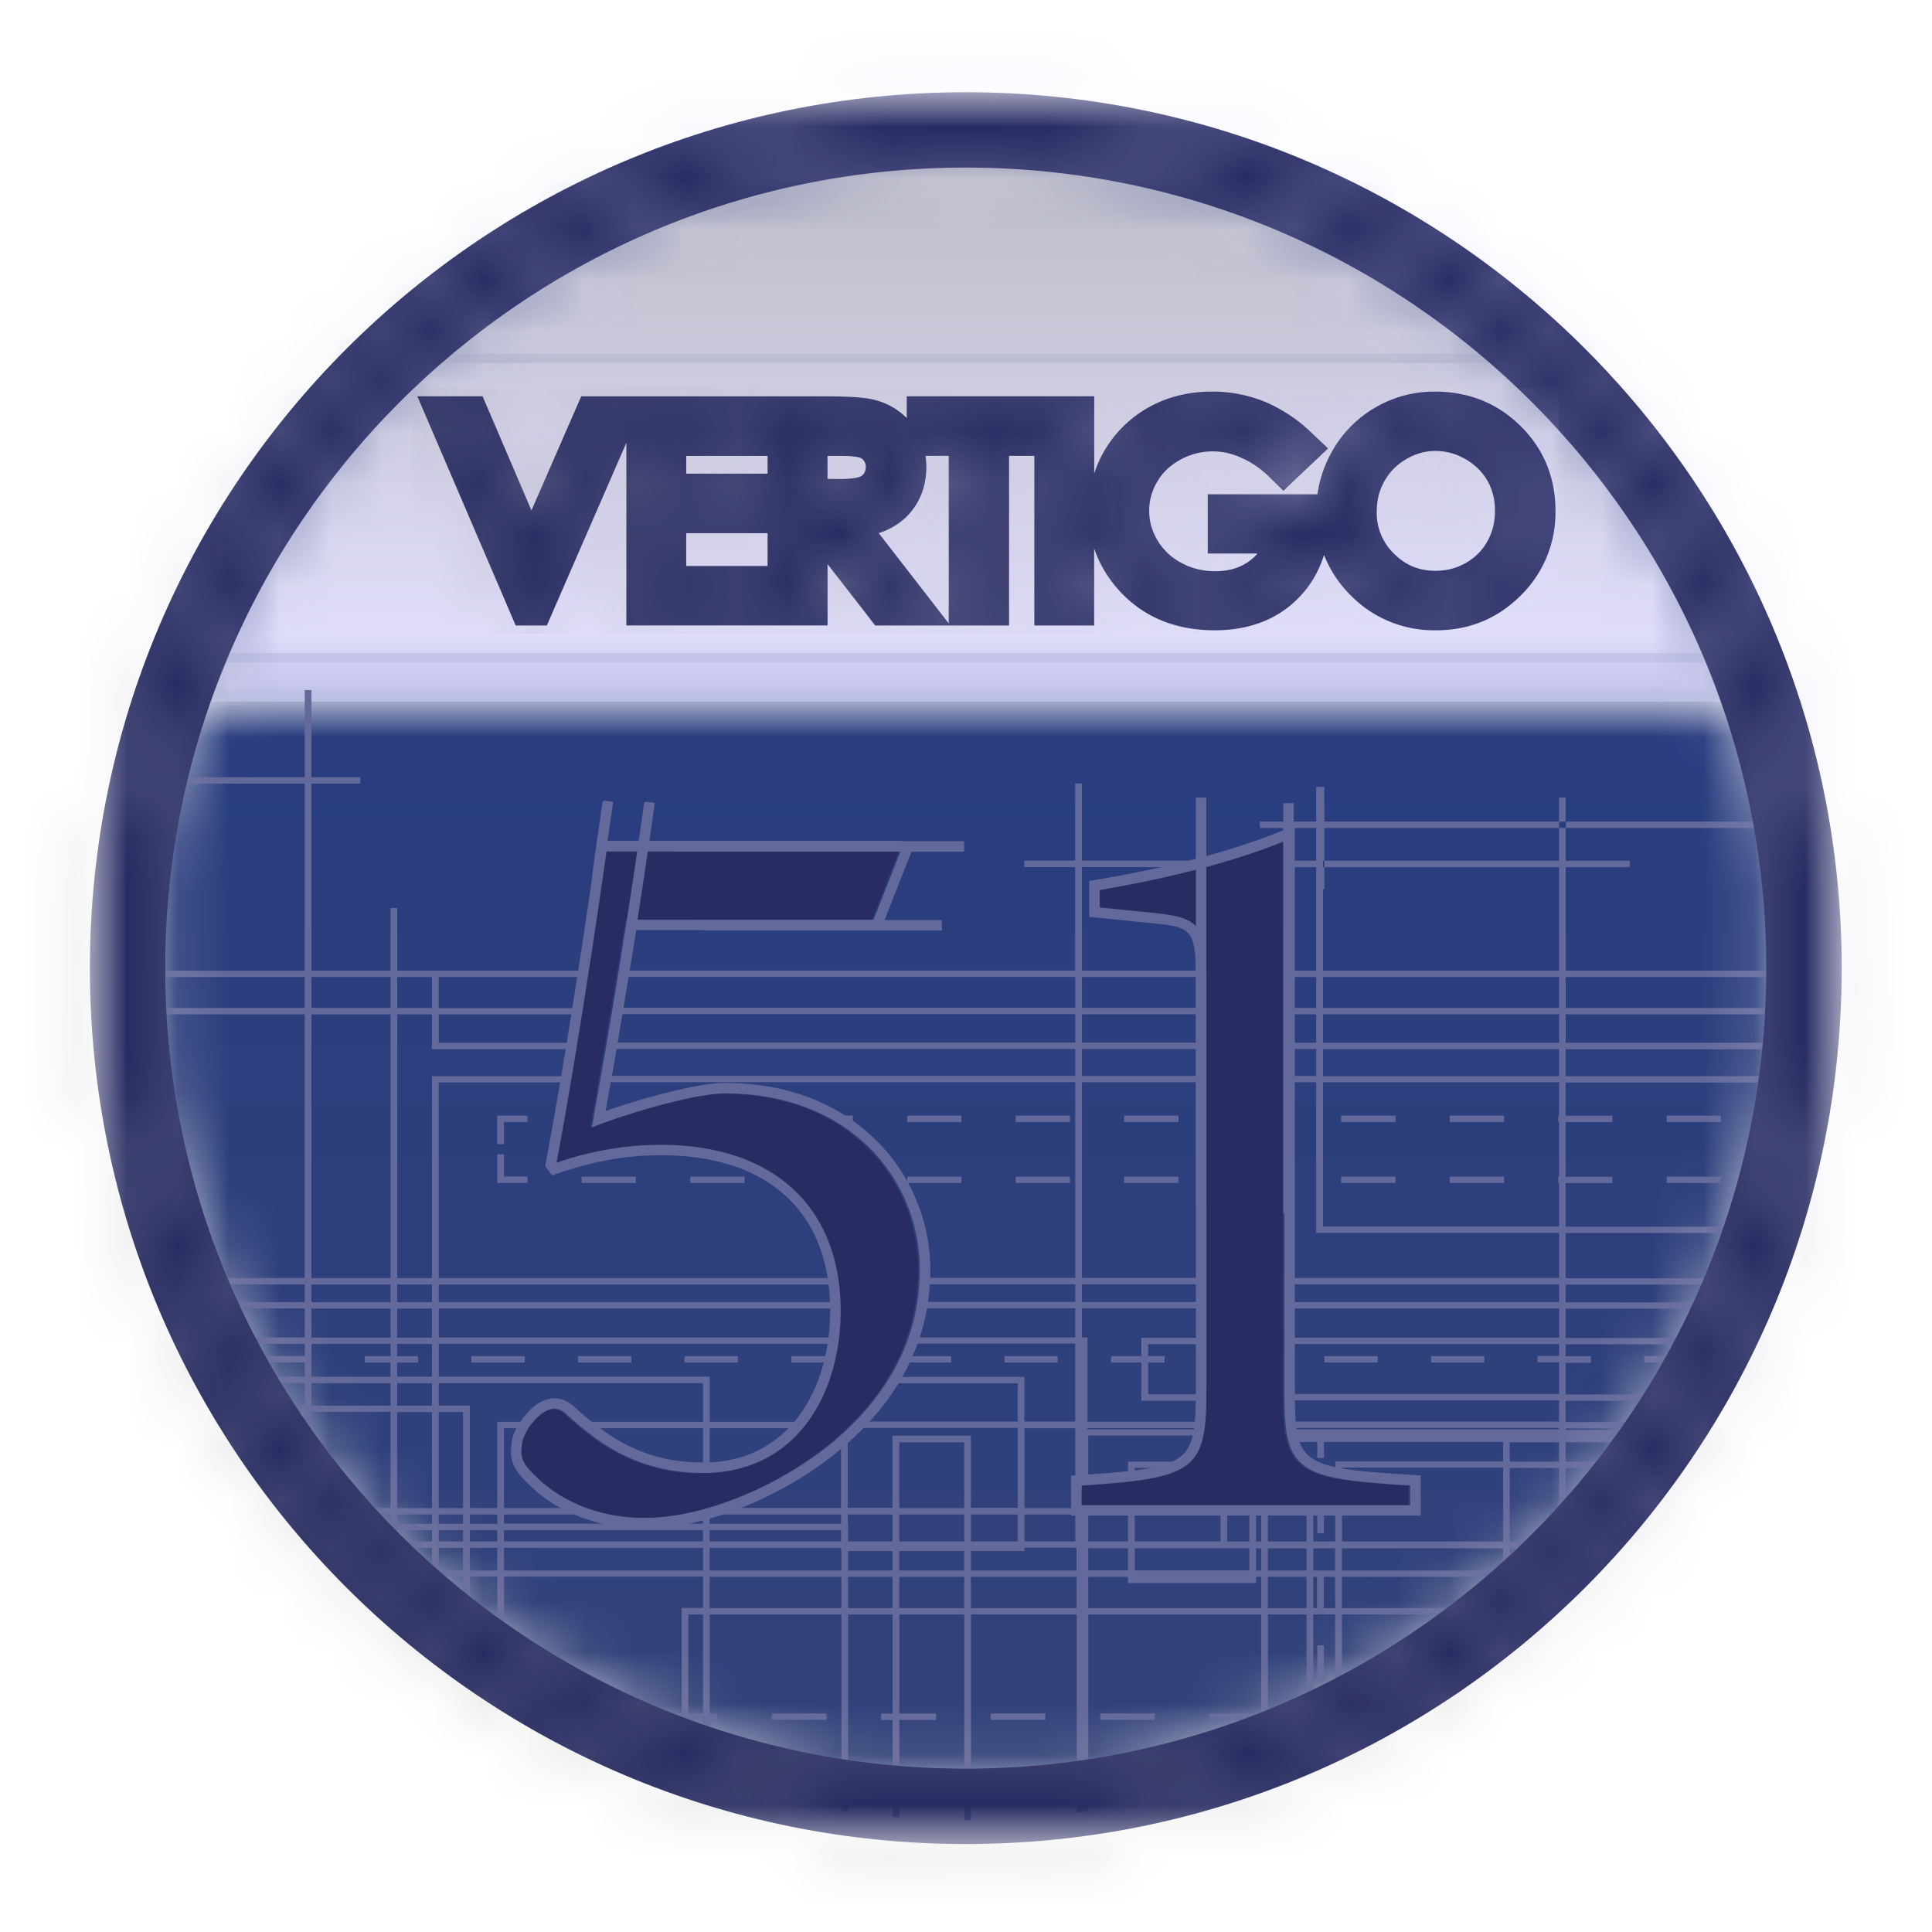 <svg width="38" height="38" viewBox="0 0 38 38" fill="none" xmlns="http://www.w3.org/2000/svg"><mask id="mask0_54_51314" style="mask-type:luminance" maskUnits="userSpaceOnUse" x="2" y="13" width="34" height="23"><path d="M3.746 13.8a16.103 16.103 0 0 0-.873 5.243c0 8.904 7.218 16.122 16.122 16.122 8.905 0 16.123-7.218 16.123-16.122 0-1.835-.307-3.599-.873-5.242h-30.5Z" fill="#fff"/></mask><g mask="url(#mask0_54_51314)"><path d="M35.116 13.8H2.87v21.365h32.245V13.801Z" fill="url(#paint0_linear_54_51314)"/></g><mask id="mask1_54_51314" style="mask-type:luminance" maskUnits="userSpaceOnUse" x="3" y="2" width="32" height="12"><path d="M3.746 13.8h30.5c-2.176-6.33-8.18-10.88-15.25-10.88-7.068 0-13.075 4.55-15.25 10.88Z" fill="#fff"/></mask><g mask="url(#mask1_54_51314)"><path d="M34.245 2.92H3.746V13.8h30.5V2.92Z" fill="url(#paint1_linear_54_51314)"/></g><mask id="mask2_54_51314" style="mask-type:luminance" maskUnits="userSpaceOnUse" x="3" y="2" width="32" height="12"><path d="M3.746 13.8h30.5c-2.176-6.33-8.18-10.88-15.25-10.88-7.068 0-13.075 4.55-15.25 10.88Z" fill="#fff"/></mask><g mask="url(#mask2_54_51314)"><path d="M34.245 2.92H3.746V13.8h30.5V2.92Z" fill="url(#paint2_linear_54_51314)"/></g><mask id="mask3_54_51314" style="mask-type:luminance" maskUnits="userSpaceOnUse" x="8" y="6" width="22" height="2"><path d="M29.37 6.957H8.615v.183H29.37v-.183Z" fill="#fff"/></mask><g mask="url(#mask3_54_51314)"><path d="M29.372 6.957H8.617v.183h20.755v-.183Z" fill="url(#paint3_linear_54_51314)"/></g><mask id="mask4_54_51314" style="mask-type:luminance" maskUnits="userSpaceOnUse" x="4" y="12" width="30" height="2"><path d="M33.882 12.847H4.105v.183h29.777v-.183Z" fill="#fff"/></mask><g mask="url(#mask4_54_51314)"><path d="M33.882 12.847H4.105v.183h29.777v-.183Z" fill="url(#paint4_linear_54_51314)"/></g><mask id="mask5_54_51314" style="mask-type:luminance" maskUnits="userSpaceOnUse" x="1" y="1" width="36" height="36"><path d="M36.292 1.745H1.697v34.594h34.595V1.745Z" fill="#fff"/></mask><g mask="url(#mask5_54_51314)"><path d="M14.218 21.51c-.504 0-1.637.306-2.44.602l-.17.064.033-.177c.215-1.171.526-3.06.65-3.816l.014-.087h4.842l.54-1.373-.102.028h-5.69c-.24 1.738-.684 4.556-.982 6.125a6.279 6.279 0 0 1 2.047-.354c2.218 0 3.543 1.222 3.543 3.27 0 1.586-.837 3.186-2.705 3.186-1.396 0-2.188-.709-2.712-1.18-.145-.114-.274-.114-.458.009-.246.19-.397.473-.397.627l-.001.016c-.036.234.03.367.303.621.188.186.886.792 2.112.792 1.119 0 2.55-.57 3.648-1.445 1.17-.961 1.764-2.12 1.764-3.444 0-1.722-1.319-3.463-3.84-3.463Z" fill="#282C63"/></g><mask id="mask6_54_51314" style="mask-type:luminance" maskUnits="userSpaceOnUse" x="1" y="1" width="36" height="36"><path d="M36.292 1.745H1.697v34.594h34.595V1.745Z" fill="#fff"/></mask><g mask="url(#mask6_54_51314)"><path d="M25.629 28.84c-.38-.278-.398-.766-.398-1.538v-10.75c-.937.384-2.184.714-3.633.96v.343l.937.095c.985.09 1.163.194 1.163 1.299v8.053c0 1.612-.185 1.775-2.454 1.923v.388h6.464v-.388c-1.187-.078-1.745-.142-2.08-.384Z" fill="#282C63"/></g><mask id="mask7_54_51314" style="mask-type:luminance" maskUnits="userSpaceOnUse" x="1" y="1" width="36" height="36"><path d="M36.292 1.745H1.697v34.594h34.595V1.745Z" fill="#fff"/></mask><g mask="url(#mask7_54_51314)"><path d="M12.678 30.064c-.88 0-1.724-.317-2.254-.848-.274-.253-.415-.458-.365-.793.004-.243.209-.577.48-.788l.005-.004c.258-.173.49-.17.71.004.665.598 1.362 1.13 2.578 1.13 1.725 0 2.497-1.496 2.497-2.98 0-1.946-1.216-3.063-3.336-3.063-.877 0-1.564.2-2.064.372l-.07.024-.136-.181.008-.046c.303-1.578.765-4.516 1.005-6.266l.012-.088h5.973l.234.146-.635 1.611h-4.806c-.125.767-.4 2.424-.603 3.558.803-.28 1.85-.552 2.34-.552 1.546 0 2.492.629 3.014 1.16a3.604 3.604 0 0 1 1.034 2.506c0 1.393-.62 2.604-1.843 3.604-1.132.91-2.616 1.494-3.778 1.494Zm-2.016-2.265c-.246.191-.397.475-.397.63l-.001.015c-.037.234.03.367.303.62.188.19.887.791 2.112.791 1.118 0 2.55-.568 3.648-1.443 1.171-.961 1.765-2.12 1.765-3.446 0-1.718-1.319-3.46-3.84-3.46-.503 0-1.635.306-2.44.602l-.169.064.033-.18c.215-1.167.526-3.057.65-3.814l.014-.087h4.842l.542-1.373-.103.028h-5.692c-.241 1.739-.684 4.556-.983 6.126a6.252 6.252 0 0 1 2.047-.355c2.218 0 3.542 1.222 3.542 3.268 0 1.587-.836 3.186-2.705 3.186-1.394 0-2.187-.708-2.711-1.177-.143-.117-.273-.116-.457.005Z" fill="#64699B"/></g><mask id="mask8_54_51314" style="mask-type:luminance" maskUnits="userSpaceOnUse" x="1" y="1" width="36" height="36"><path d="M36.292 1.745H1.697v34.594h34.595V1.745Z" fill="#fff"/></mask><g mask="url(#mask8_54_51314)"><path d="M27.944 29.81h-6.876v-.788l.095-.005c1.068-.069 1.736-.123 2.046-.357.281-.21.312-.596.312-1.366V19.24c0-1.004-.092-1.013-.976-1.092l-1.123-.115v-.705l.087-.014c1.543-.258 2.863-.61 3.815-1.022l.143-.063v11.064c0 1.53.068 1.576 2.38 1.721l.097.007v.788Zm-6.67-.205h6.464v-.387c-1.182-.076-1.743-.14-2.078-.385-.379-.28-.398-.766-.398-1.54V16.545c-.936.384-2.184.714-3.632.96v.344l.936.094c.987.091 1.164.195 1.164 1.3v8.052c0 1.615-.185 1.775-2.454 1.923l-.003.388Z" fill="#64699B"/></g><mask id="mask9_54_51314" style="mask-type:luminance" maskUnits="userSpaceOnUse" x="1" y="1" width="36" height="36"><path d="M36.292 1.745H1.697v34.594h34.595V1.745Z" fill="#fff"/></mask><g mask="url(#mask9_54_51314)"><path d="m11.851 15.773-.13.912c-.253 1.715-.039 1.687.209-.008l.13-.904s-.202-.05-.209 0Z" fill="#64699B"/></g><mask id="mask10_54_51314" style="mask-type:luminance" maskUnits="userSpaceOnUse" x="1" y="1" width="36" height="36"><path d="M36.292 1.745H1.697v34.594h34.595V1.745Z" fill="#fff"/></mask><g mask="url(#mask10_54_51314)"><path d="M12.67 15.79c-.244 1.76-.691 4.603-.988 6.15l.214-.024c.299-1.571.743-4.387.983-6.126 0 .003-.203-.04-.208 0Z" fill="#64699B"/></g><mask id="mask11_54_51314" style="mask-type:luminance" maskUnits="userSpaceOnUse" x="1" y="1" width="36" height="36"><path d="M36.292 1.745H1.697v34.594h34.595V1.745Z" fill="#fff"/></mask><g mask="url(#mask11_54_51314)"><path d="M13.68 18.097h4.842l.007.206h-4.673l-.176-.206Z" fill="#64699B"/></g><mask id="mask12_54_51314" style="mask-type:luminance" maskUnits="userSpaceOnUse" x="1" y="1" width="36" height="36"><path d="M36.292 1.745H1.697v34.594h34.595V1.745Z" fill="#fff"/></mask><g mask="url(#mask12_54_51314)"><path d="M13.094 16.545h5.871l-.002.206h-5.69l-.18-.206Z" fill="#64699B"/></g><mask id="mask13_54_51314" style="mask-type:luminance" maskUnits="userSpaceOnUse" x="1" y="1" width="36" height="36"><path d="M36.292 1.745H1.697v34.594h34.595V1.745Z" fill="#fff"/></mask><g mask="url(#mask13_54_51314)"><path d="M23.521 23.742v-8.055h.207v8.055" fill="#64699B"/></g><mask id="mask14_54_51314" style="mask-type:luminance" maskUnits="userSpaceOnUse" x="1" y="1" width="36" height="36"><path d="M36.292 1.745H1.697v34.594h34.595V1.745Z" fill="#fff"/></mask><g mask="url(#mask14_54_51314)"><path d="M25.24 23.852v-8.054h.208v8.054" fill="#64699B"/></g><mask id="mask15_54_51314" style="mask-type:luminance" maskUnits="userSpaceOnUse" x="1" y="1" width="36" height="36"><path d="M36.292 1.745H1.697v34.594h34.595V1.745Z" fill="#fff"/></mask><g mask="url(#mask15_54_51314)"><path d="M34.916 23.269h.07c.009-.04.021-.083.029-.124h-.099v.124Z" fill="#64699B"/></g><mask id="mask16_54_51314" style="mask-type:luminance" maskUnits="userSpaceOnUse" x="1" y="1" width="36" height="36"><path d="M36.292 1.745H1.697v34.594h34.595V1.745Z" fill="#fff"/></mask><g mask="url(#mask16_54_51314)"><path d="M20.56 33.702h-1.076v.125h1.076v-.125Z" fill="#64699B"/></g><mask id="mask17_54_51314" style="mask-type:luminance" maskUnits="userSpaceOnUse" x="1" y="1" width="36" height="36"><path d="M36.292 1.745H1.697v34.594h34.595V1.745Z" fill="#fff"/></mask><g mask="url(#mask17_54_51314)"><path d="M16.256 33.702H15.18v.125h1.076v-.125Z" fill="#64699B"/></g><mask id="mask18_54_51314" style="mask-type:luminance" maskUnits="userSpaceOnUse" x="1" y="1" width="36" height="36"><path d="M36.292 1.745H1.697v34.594h34.595V1.745Z" fill="#fff"/></mask><g mask="url(#mask18_54_51314)"><path d="M11.179 33.827h.77v-.125h-.996l.226.125Z" fill="#64699B"/></g><mask id="mask19_54_51314" style="mask-type:luminance" maskUnits="userSpaceOnUse" x="1" y="1" width="36" height="36"><path d="M36.292 1.745H1.697v34.594h34.595V1.745Z" fill="#fff"/></mask><g mask="url(#mask19_54_51314)"><path d="M22.716 33.702h-1.075v.125h1.075v-.125Z" fill="#64699B"/></g><mask id="mask20_54_51314" style="mask-type:luminance" maskUnits="userSpaceOnUse" x="1" y="1" width="36" height="36"><path d="M36.292 1.745H1.697v34.594h34.595V1.745Z" fill="#fff"/></mask><g mask="url(#mask20_54_51314)"><path d="M34.916 22.068h.315c.006-.043.013-.085.022-.125h-.337v.125Z" fill="#64699B"/></g><mask id="mask21_54_51314" style="mask-type:luminance" maskUnits="userSpaceOnUse" x="1" y="1" width="36" height="36"><path d="M36.292 1.745H1.697v34.594h34.595V1.745Z" fill="#fff"/></mask><g mask="url(#mask21_54_51314)"><path d="M33.933 16.285h1.246a46.242 46.242 0 0 0-.023-.125H30.8v.125h3.132Z" fill="#64699B"/></g><mask id="mask22_54_51314" style="mask-type:luminance" maskUnits="userSpaceOnUse" x="1" y="1" width="36" height="36"><path d="M36.292 1.745H1.697v34.594h34.595V1.745Z" fill="#fff"/></mask><g mask="url(#mask22_54_51314)"><path d="M30.794 15.688h-.13v.474h.13v-.474Z" fill="#64699B"/></g><mask id="mask23_54_51314" style="mask-type:luminance" maskUnits="userSpaceOnUse" x="1" y="1" width="36" height="36"><path d="M36.292 1.745H1.697v34.594h34.595V1.745Z" fill="#fff"/></mask><g mask="url(#mask23_54_51314)"><path d="M25.906 34.28c.045-.022.09-.041.133-.063v-.383h-.133v.445Z" fill="#64699B"/></g><mask id="mask24_54_51314" style="mask-type:luminance" maskUnits="userSpaceOnUse" x="1" y="1" width="36" height="36"><path d="M36.292 1.745H1.697v34.594h34.595V1.745Z" fill="#fff"/></mask><g mask="url(#mask24_54_51314)"><path d="M33.39 26.674h-1.05v.125h1.05v-.125Z" fill="#64699B"/></g><mask id="mask25_54_51314" style="mask-type:luminance" maskUnits="userSpaceOnUse" x="1" y="1" width="36" height="36"><path d="M36.292 1.745H1.697v34.594h34.595V1.745Z" fill="#fff"/></mask><g mask="url(#mask25_54_51314)"><path d="M26.039 32.363h-.13v.737h.13v-.737Z" fill="#64699B"/></g><mask id="mask26_54_51314" style="mask-type:luminance" maskUnits="userSpaceOnUse" x="1" y="1" width="36" height="36"><path d="M36.292 1.745H1.697v34.594h34.595V1.745Z" fill="#fff"/></mask><g mask="url(#mask26_54_51314)"><path d="M10.32 26.674H9.272v.125h1.05v-.125Z" fill="#64699B"/></g><mask id="mask27_54_51314" style="mask-type:luminance" maskUnits="userSpaceOnUse" x="1" y="1" width="36" height="36"><path d="M36.292 1.745H1.697v34.594h34.595V1.745Z" fill="#fff"/></mask><g mask="url(#mask27_54_51314)"><path d="M20.803 26.674h-1.047v.125h1.047v-.125Z" fill="#64699B"/></g><mask id="mask28_54_51314" style="mask-type:luminance" maskUnits="userSpaceOnUse" x="1" y="1" width="36" height="36"><path d="M36.292 1.745H1.697v34.594h34.595V1.745Z" fill="#fff"/></mask><g mask="url(#mask28_54_51314)"><path d="M21.044 23.143h-1.067v.125h1.067v-.125Z" fill="#64699B"/></g><mask id="mask29_54_51314" style="mask-type:luminance" maskUnits="userSpaceOnUse" x="1" y="1" width="36" height="36"><path d="M36.292 1.745H1.697v34.594h34.595V1.745Z" fill="#fff"/></mask><g mask="url(#mask29_54_51314)"><path d="M12.416 26.674h-1.049v.125h1.05v-.125Z" fill="#64699B"/></g><mask id="mask30_54_51314" style="mask-type:luminance" maskUnits="userSpaceOnUse" x="1" y="1" width="36" height="36"><path d="M36.292 1.745H1.697v34.594h34.595V1.745Z" fill="#fff"/></mask><g mask="url(#mask30_54_51314)"><path d="M15.563 26.8h.746c.011-.041.021-.083.03-.126h-.776v.125Z" fill="#64699B"/></g><mask id="mask31_54_51314" style="mask-type:luminance" maskUnits="userSpaceOnUse" x="1" y="1" width="36" height="36"><path d="M36.292 1.745H1.697v34.594h34.595V1.745Z" fill="#fff"/></mask><g mask="url(#mask31_54_51314)"><path d="M21.044 21.943h-1.067v.125h1.067v-.125Z" fill="#64699B"/></g><mask id="mask32_54_51314" style="mask-type:luminance" maskUnits="userSpaceOnUse" x="1" y="1" width="36" height="36"><path d="M36.292 1.745H1.697v34.594h34.595V1.745Z" fill="#fff"/></mask><g mask="url(#mask32_54_51314)"><path d="M14.514 26.674h-1.05v.125h1.05v-.125Z" fill="#64699B"/></g><mask id="mask33_54_51314" style="mask-type:luminance" maskUnits="userSpaceOnUse" x="1" y="1" width="36" height="36"><path d="M36.292 1.745H1.697v34.594h34.595V1.745Z" fill="#fff"/></mask><g mask="url(#mask33_54_51314)"><path d="M22.188 29.041c.046-.006.088-.01.132-.017v-.152h.705a.99.99 0 0 0 .24-.124h-1.078v.293Z" fill="#64699B"/></g><mask id="mask34_54_51314" style="mask-type:luminance" maskUnits="userSpaceOnUse" x="1" y="1" width="36" height="36"><path d="M36.292 1.745H1.697v34.594h34.595V1.745Z" fill="#fff"/></mask><g mask="url(#mask34_54_51314)"><path d="M27.098 26.674h-1.05v.125h1.05v-.125Z" fill="#64699B"/></g><mask id="mask35_54_51314" style="mask-type:luminance" maskUnits="userSpaceOnUse" x="1" y="1" width="36" height="36"><path d="M36.292 1.745H1.697v34.594h34.595V1.745Z" fill="#fff"/></mask><g mask="url(#mask35_54_51314)"><path d="M18.707 26.674h-.873a3.29 3.29 0 0 1-.059.125h.932v-.125Z" fill="#64699B"/></g><mask id="mask36_54_51314" style="mask-type:luminance" maskUnits="userSpaceOnUse" x="1" y="1" width="36" height="36"><path d="M36.292 1.745H1.697v34.594h34.595V1.745Z" fill="#fff"/></mask><g mask="url(#mask36_54_51314)"><path d="M29.195 26.674h-1.049v.125h1.049v-.125Z" fill="#64699B"/></g><mask id="mask37_54_51314" style="mask-type:luminance" maskUnits="userSpaceOnUse" x="1" y="1" width="36" height="36"><path d="M36.292 1.745H1.697v34.594h34.595V1.745Z" fill="#fff"/></mask><g mask="url(#mask37_54_51314)"><path d="M23.18 23.143H22.11v.125h1.068v-.125Z" fill="#64699B"/></g><mask id="mask38_54_51314" style="mask-type:luminance" maskUnits="userSpaceOnUse" x="1" y="1" width="36" height="36"><path d="M36.292 1.745H1.697v34.594h34.595V1.745Z" fill="#fff"/></mask><g mask="url(#mask38_54_51314)"><path d="M26.039 29.71h-.13v.446h.13v-.446Z" fill="#64699B"/></g><mask id="mask39_54_51314" style="mask-type:luminance" maskUnits="userSpaceOnUse" x="1" y="1" width="36" height="36"><path d="M36.292 1.745H1.697v34.594h34.595V1.745Z" fill="#fff"/></mask><g mask="url(#mask39_54_51314)"><path d="M23.18 21.943H22.11v.125h1.068v-.125Z" fill="#64699B"/></g><mask id="mask40_54_51314" style="mask-type:luminance" maskUnits="userSpaceOnUse" x="1" y="1" width="36" height="36"><path d="M36.292 1.745H1.697v34.594h34.595V1.745Z" fill="#fff"/></mask><g mask="url(#mask40_54_51314)"><path d="M22.449 26.314v.36h-.596v.125h.596v.75h1.173l.002-.124h-1.041V26.8h.323v-.127h-.323v-.235h1.045v-.125h-1.18Z" fill="#64699B"/></g><mask id="mask41_54_51314" style="mask-type:luminance" maskUnits="userSpaceOnUse" x="1" y="1" width="36" height="36"><path d="M36.292 1.745H1.697v34.594h34.595V1.745Z" fill="#fff"/></mask><g mask="url(#mask41_54_51314)"><path d="M29.582 21.943h-1.066v.125h1.067v-.125Z" fill="#64699B"/></g><mask id="mask42_54_51314" style="mask-type:luminance" maskUnits="userSpaceOnUse" x="1" y="1" width="36" height="36"><path d="M36.292 1.745H1.697v34.594h34.595V1.745Z" fill="#fff"/></mask><g mask="url(#mask42_54_51314)"><path d="M33.85 21.943h-1.067v.125h1.067v-.125Z" fill="#64699B"/></g><mask id="mask43_54_51314" style="mask-type:luminance" maskUnits="userSpaceOnUse" x="1" y="1" width="36" height="36"><path d="M36.292 1.745H1.697v34.594h34.595V1.745Z" fill="#fff"/></mask><g mask="url(#mask43_54_51314)"><path d="M35.46 19.332c0-.469-.02-.932-.06-1.39v1.15h-4.604v-2.036h1.26v-.126h-1.26v-.645h-.13v.645h-4.618v.126h4.617v2.036h-4.643v-1.605h.026v-.43h-.026v-.127h.026v-.645h4.617v-.125h-4.617v-.683h-.16v.683h-1.109v.125h1.109v.645h-.524v.126h.524v2.036h-.524v.125h.524v.608h-.524v.125h.524v.559h-.524v.125h.524v.528h-.524v.125h.524v2.962h4.776v.888h-5.3v.124h5.3v.349h-5.3v.126h5.3v.574h-5.3v.125h5.3v.235h-.422v.125h.422v.623h-5.3c.002.042.002.084.002.125h5.298v.417h-5.277c.002.044.006.086.013.125h5.265v.028H25.403c.016.092.032.173.056.249h.45v.314h.131v-.314h3.524v.381h-3.301v.212c.042.009.085.017.132.023v-.113h3.17v1.454h-3.17v-.617h-.132v.617h-.432v-.617h-.133v.617h-.76v-.617h-.131v.617h-.102v-.617h-.133v.617h-.433v-.617h-2.97v-.59c.083-.004.16-.01.236-.015v-.86h2.159c.008-.039.017-.08.023-.124H21.39v-.024h2.2l.014-.125h-2.214v-1.658h-.11v-.572h2.344v-.126h-2.343v-.348h2.343v-.124h-2.343v-3.85h2.343v-.125h-2.343v-.528h2.343v-.125h-2.343v-.56h2.343v-.125h-2.343v-.607h2.343l-.002-.125h-2.341v-2.037H23.304c.162-.04.323-.082.48-.126H21.28v-1.519h-.133v1.519h-1v.126h1v2.036h-8.87a4.935 4.935 0 0 1-.021.125h8.893v.607h-8.995l-.021.125h9.016v.56h-9.11l-.022.125h9.132v.528h-9.223c-.008.043-.016.082-.022.125h9.245v3.85h-2.96c-.001.04-.004.082-.007.124h2.967v.348h-3.005a3 3 0 0 1-.021.126h3.025v.572h-3.173a2.426 2.426 0 0 1-.045.122h3.218v1.533h-1v-.878h-2.53a4.71 4.71 0 0 1-.076.125h2.475v.753h-3.063c-.04.042-.08.085-.122.125h3.186v1.572h-.922v-1.418h-1.542v1.418h-.88V28.24c-.042.038-.086.078-.132.117v1.303H14.27c-.15.051-.297.096-.443.135v.173H9.913v-.18h1.68a3.02 3.02 0 0 1-.323-.126H9.913v-1.571h.358c.024-.04.052-.083.082-.125h-.572v1.696h-.54v-2.015h-.612v-.443h5.198v.762h-2.35c.05.042.102.084.155.125h2.195v.777h.003c.044 0 .086 0 .129-.004v-.773h1.688c.036-.04.071-.082.106-.125H13.96v-.888h-5.33v-.646h7.753l.017-.124H8.63v-.571h7.8l-.001-.125h-7.8v-.349H16.4c-.005-.041-.01-.084-.018-.125H8.629v-3.848h2.492c.006-.043.014-.084.022-.124H8.497v3.972h-.684v-5.186h.684v.684h2.733l.021-.125H8.63v-.56h2.712l.02-.124H8.629v-.61h2.827l.021-.125H7.813v-1.231H7.68v1.231H6.125V15.413h.963v-.127h-.963v-1.712h-.131v1.712H3.03c-.012.042-.022.085-.032.127H5.993V19.093h-3.46l-.002.125h3.463v.608H2.537c0 .043.003.083.004.125h3.452v5.186h-2.41l.048.125h2.363v.349H3.77c.018.041.034.082.05.125h2.173v.57H4.077l.058.125h1.859v.241h-.919v.125h.918v.28h-1.53l.066.125h1.464v.443h-1.21c.023.04.048.083.073.123h1.138v1.665l.131.166v-1.83h1.556v1.89H6.174l.1.125h1.407v.183H6.428l.105.124H7.68v.222h-.95l.114.125h.837v.444h-.413c.042.043.082.085.124.125h.29v.281l.132.123v-.404h.684v1.004c.044.036.088.07.132.108v-1.112h.478v1.485c.045.033.089.068.132.099v-1.582h.541v1.965c.044.03.089.059.133.087V31.01h3.914v.615h-.42v2.075h-.381v.124h.381v.996c.044.018.088.031.132.047v-1.043h.288v1.142l.132.042v-1.184h.144v-.12h-.144v-1.949h2.59v3.863c.043.007.087.01.132.019v-3.882h.874v1.948h-.223v.126h.223v1.905c.044.005.088.009.133.011v-1.916h.722v-.126h-.722v-1.948h1.277v4.044h.03l.102-.001v-4.044h2.08v3.899l.228-.03v-3.867h3.4v1.949h-1.013v.123h1.014v.915c.044-.019.087-.033.132-.05v-2.939h.76v2.62l.132-.058v-2.562h.43v1.948h-.316v.125h.317v.283l.131-.067v-.216h.417l.212-.117v-.007h-.628v-1.948h3.17v.206c.042-.037.087-.073.13-.113v-.093h.108c.05-.04.095-.082.142-.125h-.25v-.615h.902c.043-.04.084-.082.124-.124h-1.028v-.435h1.103v-1.58h1.26v.482c.043-.058.09-.114.131-.172v-.31h.225c.03-.04.059-.082.087-.123h-.312v-.382h.571c.054-.08.108-.162.16-.248h-2.123v-.028h2.142l.078-.124h-2.22v-.419h2.471l.069-.125h-2.54v-.622h.496v-.13h-.496v-.234h3.055c.02-.041.039-.085.059-.125h-3.114v-.575h3.371c.019-.043.034-.084.052-.126h-3.423v-.349h3.563c.018-.041.03-.083.047-.124h-3.61v-.89h3.916c.013-.04.023-.082.037-.125h-3.953v-.857h.92v-.125h-.92v-1.075h.92v-.126h-.92v-.652h4.547a1.8 1.8 0 0 0 .014-.125h-4.561v-.529h4.605v.089c.04-.462.061-.925.061-1.394Zm-27.647.077v-.192h.684v.608h-.684v-.416Zm-.132 8.239H6.125v-.443h1.556v.443Zm0-.974h-.508v.125h.507v.28H6.125v-.646h1.556v.241Zm0-.365H6.125v-.571h1.556v.571Zm0-.697H6.125v-.349h1.556v.349Zm0-.474H6.125v-5.186h1.556v5.186Zm0-5.729v.415H6.125v-.608h1.556v.193Zm.816 11.481h-.684v-.445h.684v.445Zm0-.572h-.684v-.223h.684v.223Zm0-.347h-.684v-.183h.684v.183Zm0-.308h-.684v-1.89h.684v1.89Zm0-2.015h-.684v-.443h.684v.443Zm0-.57h-.684V26.8h.409v-.125h-.41v-.241h.685v.646Zm0-.769h-.684v-.571h.684v.571Zm0-.697h-.684v-.349h.684v.349Zm.61 5.278h-.478v-.445h.478v.445Zm0-.572h-.478v-.223h.478v.223Zm0-.347h-.478v-.183h.478v.183Zm0-.308h-.478v-1.89h.478v1.89Zm.674 1.227h-.54v-.445h.54v.445Zm0-.572h-.54v-.223h.54v.223Zm0-.347h-.54v-.183h.54v.183Zm4.046 3.732h-.288v-1.949h.288v1.948Zm0-2.813H9.913v-.445h3.914v.445Zm0-.572H9.913v-.223h3.914v.223Zm.132-.53h2.584v.183h-2.584v-.183Zm0 .307h2.584v.223h-2.584v-.223Zm2.59 1.534h-2.59v-.615h2.59v.615Zm0-.739h-2.59v-.445h2.585v.065h.005v.38Zm1.006.74h-.874v-.616h.874v.615Zm0-.74h-.874v-.383h.874v.383Zm0-.572h-.874v-.347h-.005v-.183h.879v.53Zm1.41 1.311h-1.277v-.615h1.277v.615Zm0-.739h-1.277v-.383h1.277v.383Zm0-.572h-1.277v-.53h1.277v.53Zm0-.655h-1.277v-1.295h1.277v1.295Zm1.185-1.571h1v1.571h-1v-1.571Zm0 1.696h1v.53h-1v-.53Zm-1.053 0h.92v.53h-.92v-.53Zm2.078 1.841h-2.079v-.615h2.08v.615Zm0-.739h-2.079v-.383h1.054v-.065h1v.01h.025v.438Zm1.144-1.102h1.688v.53h-1.688v-.53Zm0 .665h2.253v.434H22.32v-.434Zm-.914-.665h.781v.53h-.781v-.53Zm0 .665h.781v.434h-.781v-.434Zm3.402 1.176h-3.402v-.615h.781v.122h2.519v-.122h.102v.615Zm0-.739h-.102v-.435h.102v.435Zm.891.74h-.76v-.616h.76v.615Zm0-.74h-.76v-.435h.76v.435Zm.564.74h-.431v-.616h.073v.615h.133v-.615h.223l.002.615Zm0-.74h-.431v-.435h.43v.435Zm3.302.74h-3.17v-.616h3.17v.615Zm0-.74h-3.17v-.435h3.17v.435Zm1.101-.562h-.971v-1.454h.971v1.454Zm0-1.58h-.971v-.38h.97l.001.38Zm0-6.805h-.017v.125h.017v1.074h-.017v.125h.017v.857h-4.643v-2.837h4.643v.656Zm0-.777h-4.643v-.53h4.643v.53Zm0-.657h-4.643v-.56h4.643v.56Zm0-.684h-4.643v-.608h4.643v.608Zm.611 8.543h.78v.38h-1.26v-.38h.48Zm-.48-9.15H35.4v.607h-4.605v-.608Zm0 .732H35.4v.559h-4.605v-.56Z" fill="#64699B"/></g><mask id="mask44_54_51314" style="mask-type:luminance" maskUnits="userSpaceOnUse" x="1" y="1" width="36" height="36"><path d="M36.292 1.745H1.697v34.594h34.595V1.745Z" fill="#fff"/></mask><g mask="url(#mask44_54_51314)"><path d="M18.91 23.143h-1.066v.125h1.067v-.125Z" fill="#64699B"/></g><mask id="mask45_54_51314" style="mask-type:luminance" maskUnits="userSpaceOnUse" x="1" y="1" width="36" height="36"><path d="M36.292 1.745H1.697v34.594h34.595V1.745Z" fill="#fff"/></mask><g mask="url(#mask45_54_51314)"><path d="M33.85 23.143h-1.067v.125h1.067v-.125Z" fill="#64699B"/></g><mask id="mask46_54_51314" style="mask-type:luminance" maskUnits="userSpaceOnUse" x="1" y="1" width="36" height="36"><path d="M36.292 1.745H1.697v34.594h34.595V1.745Z" fill="#fff"/></mask><g mask="url(#mask46_54_51314)"><path d="M29.582 23.143h-1.066v.125h1.067v-.125Z" fill="#64699B"/></g><mask id="mask47_54_51314" style="mask-type:luminance" maskUnits="userSpaceOnUse" x="1" y="1" width="36" height="36"><path d="M36.292 1.745H1.697v34.594h34.595V1.745Z" fill="#fff"/></mask><g mask="url(#mask47_54_51314)"><path d="M27.448 23.143h-1.07v.125h1.07v-.125Z" fill="#64699B"/></g><mask id="mask48_54_51314" style="mask-type:luminance" maskUnits="userSpaceOnUse" x="1" y="1" width="36" height="36"><path d="M36.292 1.745H1.697v34.594h34.595V1.745Z" fill="#fff"/></mask><g mask="url(#mask48_54_51314)"><path d="M27.448 21.943h-1.07v.125h1.07v-.125Z" fill="#64699B"/></g><mask id="mask49_54_51314" style="mask-type:luminance" maskUnits="userSpaceOnUse" x="1" y="1" width="36" height="36"><path d="M36.292 1.745H1.697v34.594h34.595V1.745Z" fill="#fff"/></mask><g mask="url(#mask49_54_51314)"><path d="M12.51 23.143H11.44v.125h1.068v-.125Z" fill="#64699B"/></g><mask id="mask50_54_51314" style="mask-type:luminance" maskUnits="userSpaceOnUse" x="1" y="1" width="36" height="36"><path d="M36.292 1.745H1.697v34.594h34.595V1.745Z" fill="#fff"/></mask><g mask="url(#mask50_54_51314)"><path d="M11.775 22.01c.063-.024.128-.045.193-.07h-.18l-.013.07Z" fill="#64699B"/></g><mask id="mask51_54_51314" style="mask-type:luminance" maskUnits="userSpaceOnUse" x="1" y="1" width="36" height="36"><path d="M36.292 1.745H1.697v34.594h34.595V1.745Z" fill="#fff"/></mask><g mask="url(#mask51_54_51314)"><path d="M18.91 21.943h-1.066v.125h1.067v-.125Z" fill="#64699B"/></g><mask id="mask52_54_51314" style="mask-type:luminance" maskUnits="userSpaceOnUse" x="1" y="1" width="36" height="36"><path d="M36.292 1.745H1.697v34.594h34.595V1.745Z" fill="#fff"/></mask><g mask="url(#mask52_54_51314)"><path d="M16.623 22.068h.152v-.125h-.357c.07.04.138.08.205.125Z" fill="#64699B"/></g><mask id="mask53_54_51314" style="mask-type:luminance" maskUnits="userSpaceOnUse" x="1" y="1" width="36" height="36"><path d="M36.292 1.745H1.697v34.594h34.595V1.745Z" fill="#fff"/></mask><g mask="url(#mask53_54_51314)"><path d="M9.781 22.704v.564h.595v-.126h-.463v-.438H9.78Z" fill="#64699B"/></g><mask id="mask54_54_51314" style="mask-type:luminance" maskUnits="userSpaceOnUse" x="1" y="1" width="36" height="36"><path d="M36.292 1.745H1.697v34.594h34.595V1.745Z" fill="#fff"/></mask><g mask="url(#mask54_54_51314)"><path d="M10.375 21.943h-.596v.562h.133v-.437h.463v-.125Z" fill="#64699B"/></g><mask id="mask55_54_51314" style="mask-type:luminance" maskUnits="userSpaceOnUse" x="1" y="1" width="36" height="36"><path d="M36.292 1.745H1.697v34.594h34.595V1.745Z" fill="#fff"/></mask><g mask="url(#mask55_54_51314)"><path d="M14.644 23.143h-1.068v.125h1.068v-.125Z" fill="#64699B"/></g><mask id="mask56_54_51314" style="mask-type:luminance" maskUnits="userSpaceOnUse" x="1" y="1" width="36" height="36"><path d="M36.292 1.745H1.697v34.594h34.595V1.745Z" fill="#fff"/></mask><g mask="url(#mask56_54_51314)"><path d="M18.995 1.814c-9.514 0-17.227 7.714-17.227 17.229 0 9.517 7.713 17.227 17.227 17.227 9.516 0 17.229-7.71 17.229-17.227 0-9.515-7.713-17.229-17.229-17.229Zm0 32.973c-8.696 0-15.745-7.05-15.745-15.744 0-8.696 7.05-15.747 15.745-15.747 8.698 0 15.745 7.05 15.745 15.747s-7.047 15.744-15.745 15.744Z" fill="#282C63"/></g><mask id="mask57_54_51314" style="mask-type:luminance" maskUnits="userSpaceOnUse" x="1" y="1" width="36" height="36"><path d="M3.318 19.042c0-8.644 7.033-15.677 15.676-15.677 8.644 0 15.677 7.033 15.677 15.677 0 8.645-7.033 15.677-15.677 15.677-8.643 0-15.676-7.032-15.676-15.677ZM7.812 7.86A15.712 15.712 0 0 0 3.18 19.042a15.7 15.7 0 0 0 4.632 11.182 15.706 15.706 0 0 0 11.182 4.633c4.226 0 8.197-1.645 11.183-4.633a15.709 15.709 0 0 0 4.632-11.182A15.71 15.71 0 0 0 30.177 7.86a15.718 15.718 0 0 0-11.183-4.633A15.716 15.716 0 0 0 7.812 7.86ZM1.834 19.042c0-9.462 7.699-17.16 17.16-17.16 9.462 0 17.158 7.699 17.158 17.16 0 9.462-7.698 17.16-17.158 17.16s-17.16-7.698-17.16-17.16Zm17.16-17.297c-4.62 0-8.964 1.799-12.231 5.066a17.187 17.187 0 0 0-5.066 12.231c0 4.62 1.8 8.965 5.066 12.23a17.187 17.187 0 0 0 12.23 5.067c4.623 0 8.966-1.801 12.232-5.067a17.183 17.183 0 0 0 5.067-12.23c0-4.62-1.802-8.963-5.067-12.23a17.18 17.18 0 0 0-12.231-5.067Z" fill="#fff"/></mask><g mask="url(#mask57_54_51314)"><path d="M-9.578 32.16 5.879-9.53l41.69 15.456-15.457 41.692-41.69-15.458Z" fill="url(#paint5_linear_54_51314)"/></g><mask id="mask58_54_51314" style="mask-type:luminance" maskUnits="userSpaceOnUse" x="1" y="1" width="36" height="36"><path d="M36.29 1.66H1.695v34.594H36.29V1.659Z" fill="#fff"/></mask><g mask="url(#mask58_54_51314)"><path d="M29.908 8.38c-.454-.45-1.024-.678-1.69-.678-.418 0-.809.106-1.166.313a2.27 2.27 0 0 0-.852.864c-.15.263-.245.546-.288.843h-2.157v1.165h.978a.942.942 0 0 1-.12.118c-.19.154-.425.23-.71.23-.247 0-.466-.055-.67-.165a1.186 1.186 0 0 1-.466-.442 1.113 1.113 0 0 1-.005-1.155c.107-.182.254-.322.452-.43a1.313 1.313 0 0 1 1.197-.04c.198.084.384.211.553.377l.279.274.282-.269.288-.272.309-.293-.31-.293a3.007 3.007 0 0 0-.934-.625 2.736 2.736 0 0 0-1.038-.2c-.455 0-.872.102-1.238.305a2.306 2.306 0 0 0-1.08 1.305V7.795h-3.687V8.223a1.361 1.361 0 0 0-.671-.367c-.114-.025-.333-.06-.926-.06H11.433l-.107.243-.873 2-.856-1.999-.105-.245H8.209l.242.564 1.587 3.698.105.246h.613l.105-.243 1.459-3.351v3.593h3.957v-1.207l.816 1.051.121.157h2.633V8.966h.497V12.303h1.177v-1.516c.092.276.24.534.44.77.477.557 1.127.84 1.932.84.67 0 1.222-.21 1.634-.623.24-.24.412-.527.515-.86a2.3 2.3 0 0 0 .53.801 2.292 2.292 0 0 0 1.675.682c.65 0 1.21-.23 1.664-.685a2.277 2.277 0 0 0 .683-1.663c0-.657-.23-1.217-.686-1.67Zm-14.811 2.752h-1.6v-.645h1.6v.645Zm0-1.815h-1.6v-.35h1.6v.35Zm1.179-.35h.248c.294 0 .385.032.394.036a.163.163 0 0 1 .077.065c.023.036.034.07.034.116 0 .049-.011.088-.035.127a.165.165 0 0 1-.087.068c-.024.01-.126.043-.397.043l-.234-.004v-.452Zm2.384 2.931v.363l-.473-.61-.903-1.165c.052-.016.1-.035.146-.055.251-.111.449-.28.587-.502.135-.217.203-.467.203-.744 0-.075-.006-.148-.017-.219H18.66l.001 2.932Zm8.574-2.441c.103-.18.242-.32.426-.427.182-.107.37-.16.574-.16.208 0 .4.053.59.16.186.108.326.246.43.421.101.178.15.37.15.595 0 .226-.049.425-.153.607-.1.179-.24.316-.42.419-.184.105-.38.155-.597.155-.323 0-.59-.11-.816-.337a1.111 1.111 0 0 1-.339-.826c0-.227.05-.426.155-.607Z" fill="#282C63"/></g><mask id="mask59_54_51314" style="mask-type:luminance" maskUnits="userSpaceOnUse" x="8" y="7" width="23" height="6"><path d="M13.565 10.556h1.462v.507h-1.462v-.507Zm-.137.645h1.738v-.783h-1.738v.783Zm.137-2.165h1.462v.212h-1.462v-.212Zm-.137.35h1.738v-.488h-1.738v.489Zm2.916-.037v-.313h.18c.283 0 .368.03.369.031.016.007.03.016.046.04a.13.13 0 0 1 .022.077.152.152 0 0 1-.024.09.1.1 0 0 1-.054.041c-.01.005-.101.038-.372.038l-.166-.004Zm-.138-.451v.588l.303.003c.275 0 .388-.032.422-.047a.24.24 0 0 0 .118-.094.286.286 0 0 0 .047-.164.268.268 0 0 0-.045-.154.221.221 0 0 0-.11-.09c-.024-.01-.126-.042-.419-.042h-.316Zm11.259 1.945a1.05 1.05 0 0 1-.317-.778c0-.216.047-.403.146-.573.094-.171.227-.302.4-.403a1.078 1.078 0 0 1 1.094.002 1.053 1.053 0 0 1 .546.957c0 .213-.047.401-.143.571a1.045 1.045 0 0 1-.394.394 1.106 1.106 0 0 1-.564.146c-.302 0-.554-.104-.768-.316Zm.159-1.872a1.187 1.187 0 0 0-.452.453c-.11.192-.161.401-.161.641 0 .349.116.636.357.875.243.24.526.357.865.357.232 0 .437-.054.63-.165.194-.11.34-.255.446-.445.11-.192.161-.401.161-.64 0-.235-.053-.441-.16-.629a1.18 1.18 0 0 0-.453-.446c-.2-.114-.403-.17-.624-.17-.216 0-.414.055-.61.169Zm-10.226 1.548.06-.025c.265-.116.472-.295.618-.53.141-.228.212-.49.212-.78 0-.05-.002-.099-.006-.15h.31v3.026l-1.194-1.54Zm8.68-1.563c-.111.22-.186.454-.225.697h-.511l.737-.697Zm-2.813 2.053a1.107 1.107 0 0 1-.437-.418 1.046 1.046 0 0 1-.158-.55c0-.187.05-.362.15-.532.101-.17.241-.303.429-.405a1.24 1.24 0 0 1 1.136-.038c.188.082.368.204.53.364l.226.223h-1.458v1.304h.882c-.177.141-.39.21-.662.21a1.286 1.286 0 0 1-.638-.158Zm.554-1.219h2.152l.01-.06c.039-.289.133-.565.275-.818.204-.355.48-.637.828-.838a2.219 2.219 0 0 1 1.133-.303c.648 0 1.202.222 1.642.658.442.438.665.983.665 1.62 0 .63-.223 1.174-.662 1.615-.44.44-.984.664-1.617.664a2.22 2.22 0 0 1-1.623-.66 2.246 2.246 0 0 1-.518-.778l-.07-.184-.058.188c-.101.321-.267.601-.498.831-.398.4-.933.603-1.586.603-.782 0-1.414-.275-1.879-.816a2.223 2.223 0 0 1-.427-.747l-.133-.402v1.871H20.41V8.898h-.634v3.336h-1.049V8.898h-.604l.011.077c.01.073.014.14.014.209 0 .264-.064.502-.192.708a1.226 1.226 0 0 1-.693.529l-.093.03 1.382 1.782h-1.306l-1.04-1.342v1.342h-3.82V8.379l-1.677 3.855h-.522l-1.875-4.37h1.133l1.006 2.348 1.024-2.347h4.761c.587 0 .8.033.91.058.251.057.466.175.64.348l.117.119v-.525h3.549v1.877l.133-.406a2.15 2.15 0 0 1 .196-.434c.206-.353.492-.634.85-.832.356-.198.76-.297 1.206-.297.356 0 .696.065 1.013.195.312.128.62.334.912.612l.257.243-.779.738-.231-.227a1.866 1.866 0 0 0-.575-.392 1.486 1.486 0 0 0-.585-.13c-.235 0-.452.057-.668.172a1.227 1.227 0 0 0-.48.456c-.114.193-.17.39-.17.603 0 .219.059.423.176.622.12.2.281.352.49.468.214.118.447.175.708.175.302 0 .548-.082.753-.247a.926.926 0 0 0 .13-.125l.097-.114h-1.064V9.79h-.003Zm3.195-1.835a2.39 2.39 0 0 0-.84.824l-.318-.301a3.09 3.09 0 0 0-.956-.64 2.806 2.806 0 0 0-1.064-.205 2.59 2.59 0 0 0-1.271.315 2.345 2.345 0 0 0-.903.884c-.025.045-.051.09-.073.136V7.726h-3.823v.344a1.463 1.463 0 0 0-.588-.281c-.116-.026-.341-.063-.941-.063h-4.85l-.933 2.14-.917-2.14H8.104l1.993 4.646h.703l1.45-3.332v3.332h4.093v-1.076l.835 1.076h1.48l.07.091v-.09h1.187V9.035h.358v3.336h1.316v-1.245c.087.166.192.325.32.473.49.574 1.158.865 1.983.865.692 0 1.257-.216 1.684-.642.206-.205.364-.446.473-.72.115.24.277.461.477.662a2.362 2.362 0 0 0 1.723.701c.666 0 1.245-.237 1.712-.704a2.342 2.342 0 0 0 .704-1.713 2.34 2.34 0 0 0-.706-1.717c-.468-.463-1.053-.699-1.74-.699-.43 0-.834.109-1.205.322Z" fill="#fff"/></mask><g mask="url(#mask59_54_51314)"><path d="M30.662 7.633H8.104v4.832h22.558V7.633Z" fill="url(#paint6_linear_54_51314)"/></g><defs><linearGradient id="paint0_linear_54_51314" x1="19.023" y1="32.132" x2="19.023" y2="10.461" gradientUnits="userSpaceOnUse"><stop stop-color="#31427B"/><stop offset=".17" stop-color="#2F417C"/><stop offset="1" stop-color="#273C80"/></linearGradient><linearGradient id="paint1_linear_54_51314" x1="19.025" y1="32.477" x2="19.025" y2="10.322" gradientUnits="userSpaceOnUse"><stop stop-color="#31427B"/><stop offset=".17" stop-color="#2F417C"/><stop offset="1" stop-color="#273C80"/></linearGradient><linearGradient id="paint2_linear_54_51314" x1="18.975" y1="-2.244" x2="18.975" y2="13.245" gradientUnits="userSpaceOnUse"><stop stop-color="#A8A8A8"/><stop offset="1" stop-color="#E2E0FF"/></linearGradient><linearGradient id="paint3_linear_54_51314" x1="8.747" y1="6.992" x2="29.241" y2="6.992" gradientUnits="userSpaceOnUse"><stop stop-color="#31427B"/><stop offset="1" stop-color="#34407D"/></linearGradient><linearGradient id="paint4_linear_54_51314" x1="4.217" y1="12.809" x2="33.703" y2="12.809" gradientUnits="userSpaceOnUse"><stop stop-color="#31427B"/><stop offset="1" stop-color="#34407D"/></linearGradient><linearGradient id="paint5_linear_54_51314" x1="13.298" y1="35.212" x2="25.333" y2="2.751" gradientUnits="userSpaceOnUse"><stop stop-color="#A8A8A8"/><stop offset="1" stop-color="#E2E0FF"/></linearGradient><linearGradient id="paint6_linear_54_51314" x1="8.06" y1="10.209" x2="30.875" y2="10.209" gradientUnits="userSpaceOnUse"><stop stop-color="#A8A8A8"/><stop offset="1" stop-color="#E2E0FF"/></linearGradient></defs></svg>